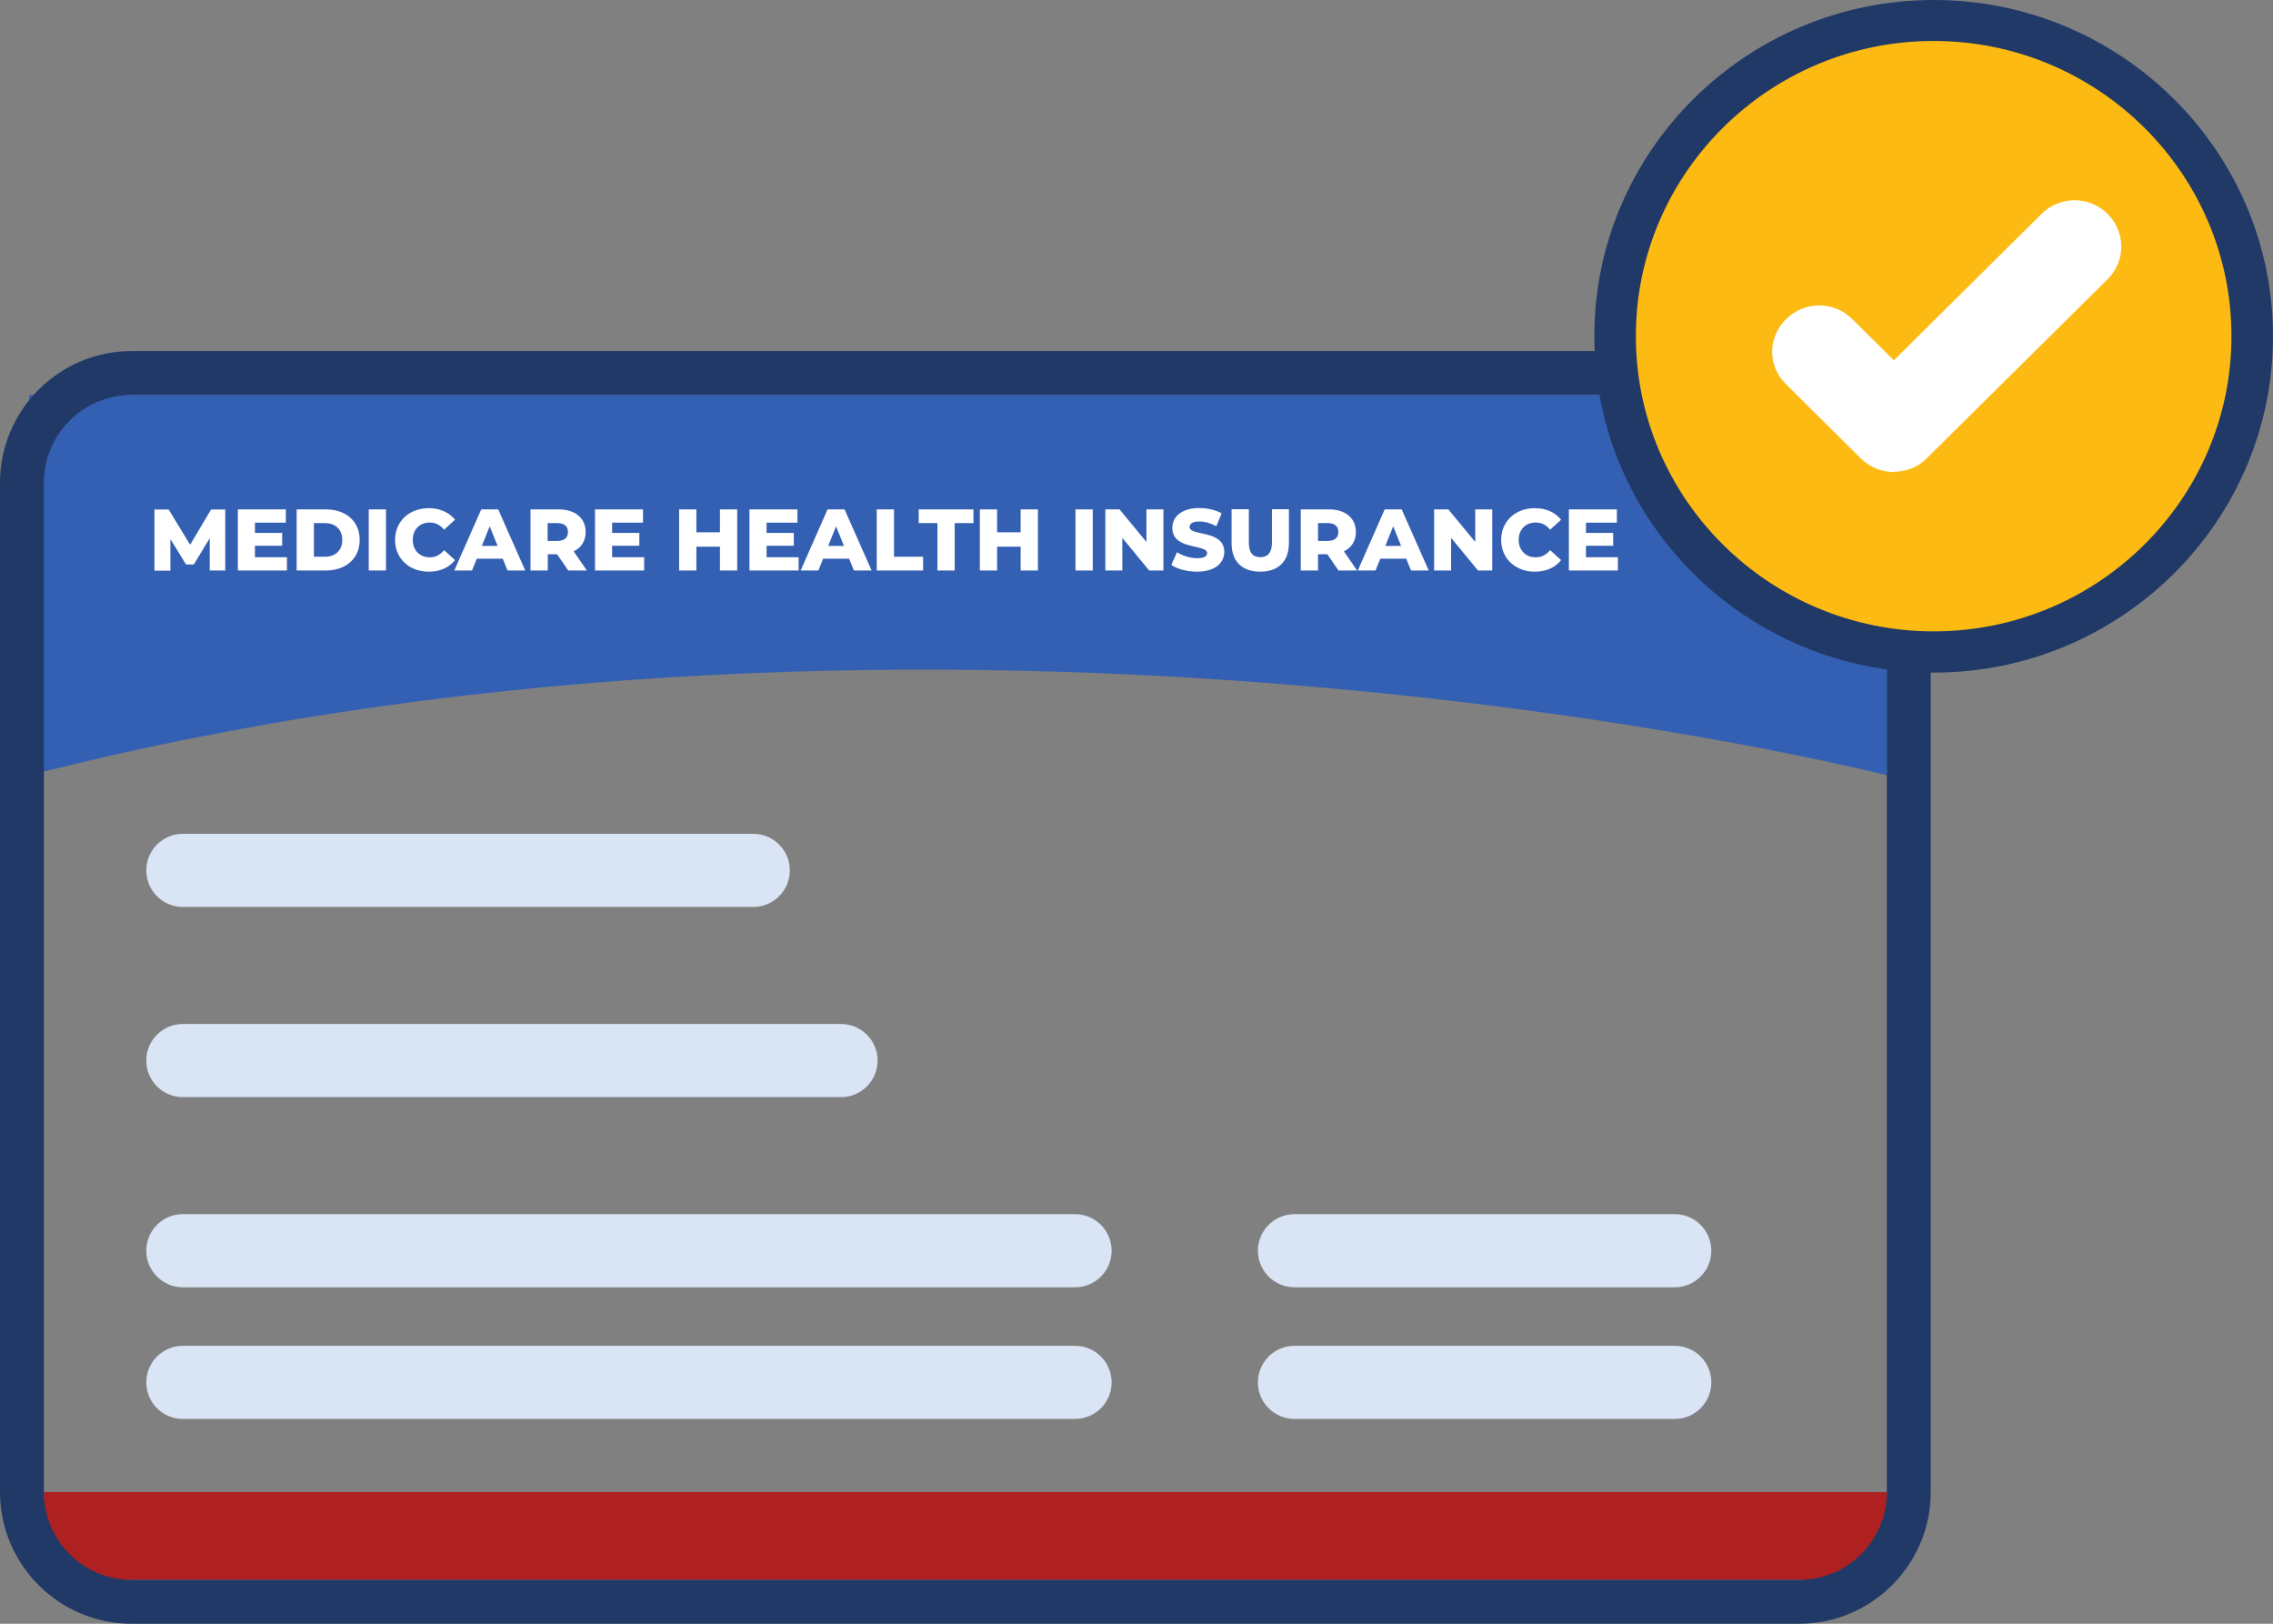 <?xml version="1.0" encoding="UTF-8"?> <svg xmlns="http://www.w3.org/2000/svg" id="Layer_1" viewBox="0 0 155.4 111"><rect x="0" y="0" width="155.4" height="111" fill="#808080" stroke="none"/><defs><style>.cls-1{fill:#3460b3;}.cls-2{fill:#fff;}.cls-3{fill:#213966;}.cls-4{fill:#af2020;}.cls-5{fill:#d9e4f4;}.cls-6{fill:#fcba12;}</style></defs><rect class="cls-4" x="3" y="102" width="126" height="6"></rect><path class="cls-1" d="M2,27h127v26s-63.5-16.25-127,0v-26Z"></path><path class="cls-2" d="M15.43,39h-1.09v-2.21s-1.09,1.8-1.09,1.8h-.53l-1.07-1.74v2.16h-1.09v-4.18h.97l1.47,2.41,1.43-2.41h.97v4.18ZM17.43,38.09h2.19v.91h-3.36v-4.18h3.28v.91h-2.11v.7h1.86v.88h-1.86v.76ZM20.28,39v-4.18h1.98c1.39,0,2.33.81,2.33,2.09s-.95,2.09-2.33,2.09h-1.98ZM21.46,38.06h.75c.71,0,1.19-.42,1.19-1.15s-.48-1.15-1.19-1.15h-.75v2.29ZM25.21,39v-4.18h1.18v4.18h-1.18ZM29.31,39.08c-1.33,0-2.3-.9-2.3-2.17s.97-2.17,2.3-2.17c.77,0,1.39.28,1.8.79l-.75.68c-.26-.32-.58-.49-.98-.49-.69,0-1.16.48-1.16,1.19s.48,1.19,1.16,1.19c.4,0,.72-.17.98-.49l.75.68c-.41.51-1.03.79-1.8.79ZM34.7,39l-.33-.81h-1.77l-.33.81h-1.21l1.84-4.18h1.16l1.85,4.18h-1.23ZM32.95,37.32h1.07l-.54-1.34-.54,1.34ZM38.85,39l-.76-1.11h-.64v1.11h-1.18v-4.18h1.91c1.14,0,1.86.59,1.86,1.55,0,.61-.3,1.07-.82,1.32l.9,1.31h-1.27ZM38.83,36.37c0-.39-.24-.61-.73-.61h-.66v1.22h.66c.49,0,.73-.23.73-.61ZM41.85,38.09h2.19v.91h-3.36v-4.18h3.28v.91h-2.11v.7h1.86v.88h-1.86v.76ZM49.22,34.82h1.18v4.18h-1.18v-1.63h-1.61v1.63h-1.18v-4.18h1.18v1.57h1.61v-1.57ZM52.41,38.09h2.19v.91h-3.36v-4.18h3.28v.91h-2.11v.7h1.86v.88h-1.86v.76ZM58.38,39l-.33-.81h-1.77l-.33.81h-1.21l1.84-4.18h1.16l1.85,4.18h-1.23ZM56.63,37.32h1.07l-.54-1.34-.54,1.34ZM59.94,39v-4.18h1.18v3.24h1.99v.94h-3.18ZM64.09,39v-3.24h-1.28v-.94h3.74v.94h-1.28v3.24h-1.18ZM69.78,34.82h1.18v4.18h-1.18v-1.63h-1.61v1.63h-1.18v-4.18h1.18v1.57h1.61v-1.57ZM73.53,39v-4.18h1.18v4.18h-1.18ZM78.38,34.82h1.16v4.18h-.97l-1.84-2.23v2.23h-1.16v-4.18h.97l1.84,2.23v-2.23ZM81.84,39.08c-.69,0-1.37-.19-1.76-.46l.39-.87c.37.24.9.41,1.38.41s.68-.14.68-.34c0-.66-2.38-.18-2.38-1.73,0-.75.61-1.36,1.85-1.36.54,0,1.1.13,1.52.36l-.36.88c-.4-.21-.79-.32-1.16-.32-.5,0-.67.17-.67.38,0,.64,2.37.16,2.37,1.7,0,.73-.61,1.35-1.85,1.35ZM86.16,39.08c-1.24,0-1.96-.7-1.96-1.95v-2.32h1.18v2.28c0,.72.3,1,.79,1s.79-.29.79-1v-2.28h1.16v2.32c0,1.25-.73,1.95-1.96,1.95ZM91.51,39l-.76-1.11h-.64v1.11h-1.18v-4.18h1.91c1.14,0,1.86.59,1.86,1.55,0,.61-.3,1.07-.82,1.32l.9,1.31h-1.27ZM91.5,36.37c0-.39-.24-.61-.73-.61h-.66v1.22h.66c.49,0,.73-.23.73-.61ZM96.47,39l-.33-.81h-1.77l-.33.81h-1.21l1.84-4.18h1.16l1.85,4.18h-1.23ZM94.72,37.32h1.07l-.54-1.34-.54,1.34ZM100.86,34.82h1.16v4.18h-.97l-1.84-2.23v2.23h-1.16v-4.18h.97l1.84,2.23v-2.23ZM104.93,39.08c-1.32,0-2.3-.9-2.3-2.17s.97-2.17,2.3-2.17c.77,0,1.39.28,1.8.79l-.75.68c-.26-.32-.58-.49-.99-.49-.69,0-1.16.48-1.16,1.19s.48,1.19,1.16,1.19c.4,0,.72-.17.99-.49l.75.68c-.4.51-1.03.79-1.8.79ZM108.43,38.09h2.18v.91h-3.35v-4.18h3.28v.91h-2.11v.7h1.86v.88h-1.86v.76Z"></path><path class="cls-3" d="M123,111H9c-4.96,0-9-4.04-9-9V33c0-4.96,4.04-9,9-9h114c4.96,0,9,4.04,9,9v69c0,4.96-4.04,9-9,9ZM9,27c-3.31,0-6,2.69-6,6v69c0,3.31,2.69,6,6,6h114c3.31,0,6-2.69,6-6V33c0-3.31-2.69-6-6-6H9Z"></path><path class="cls-5" d="M51.5,62H12.5c-1.38,0-2.5-1.12-2.5-2.5s1.12-2.5,2.5-2.5h39c1.38,0,2.5,1.12,2.5,2.5s-1.12,2.5-2.5,2.5Z"></path><path class="cls-5" d="M57.5,75H12.5c-1.38,0-2.5-1.12-2.5-2.5s1.12-2.5,2.5-2.5h45c1.38,0,2.5,1.12,2.5,2.5s-1.12,2.5-2.5,2.5Z"></path><path class="cls-5" d="M73.5,88H12.5c-1.38,0-2.5-1.12-2.5-2.5s1.12-2.5,2.5-2.5h61c1.38,0,2.5,1.12,2.5,2.5s-1.12,2.5-2.5,2.5Z"></path><path class="cls-5" d="M114.5,88h-26c-1.38,0-2.5-1.12-2.5-2.5s1.12-2.5,2.5-2.5h26c1.38,0,2.5,1.12,2.5,2.5s-1.12,2.5-2.5,2.5Z"></path><path class="cls-5" d="M73.5,97H12.5c-1.38,0-2.5-1.12-2.5-2.5s1.12-2.5,2.5-2.5h61c1.38,0,2.5,1.12,2.5,2.5s-1.12,2.5-2.5,2.5Z"></path><path class="cls-5" d="M114.5,97h-26c-1.38,0-2.5-1.12-2.5-2.5s1.12-2.5,2.5-2.5h26c1.38,0,2.5,1.12,2.5,2.5s-1.12,2.5-2.5,2.5Z"></path><path class="cls-6" d="M132.2,44.58c12.03,0,21.78-9.66,21.78-21.59S144.23,1.4,132.2,1.4s-21.78,9.66-21.78,21.59,9.75,21.59,21.78,21.59Z"></path><path class="cls-3" d="M132.2,45.98c-12.79,0-23.2-10.31-23.2-22.99S119.41,0,132.2,0s23.2,10.31,23.2,22.99-10.41,22.99-23.2,22.99ZM132.2,2.8c-11.23,0-20.36,9.05-20.36,20.18s9.13,20.18,20.36,20.18,20.36-9.05,20.36-20.18-9.13-20.18-20.36-20.18Z"></path><path class="cls-2" d="M129.48,32.27c-.81,0-1.65-.32-2.27-.94l-5.09-5.05c-1.28-1.24-1.28-3.23,0-4.47,1.25-1.24,3.26-1.24,4.51,0l2.85,2.82,10.1-10.01c1.25-1.24,3.26-1.24,4.51,0,1.25,1.24,1.25,3.23,0,4.47l-12.37,12.25c-.62.62-1.43.91-2.24.91Z"></path></svg> 